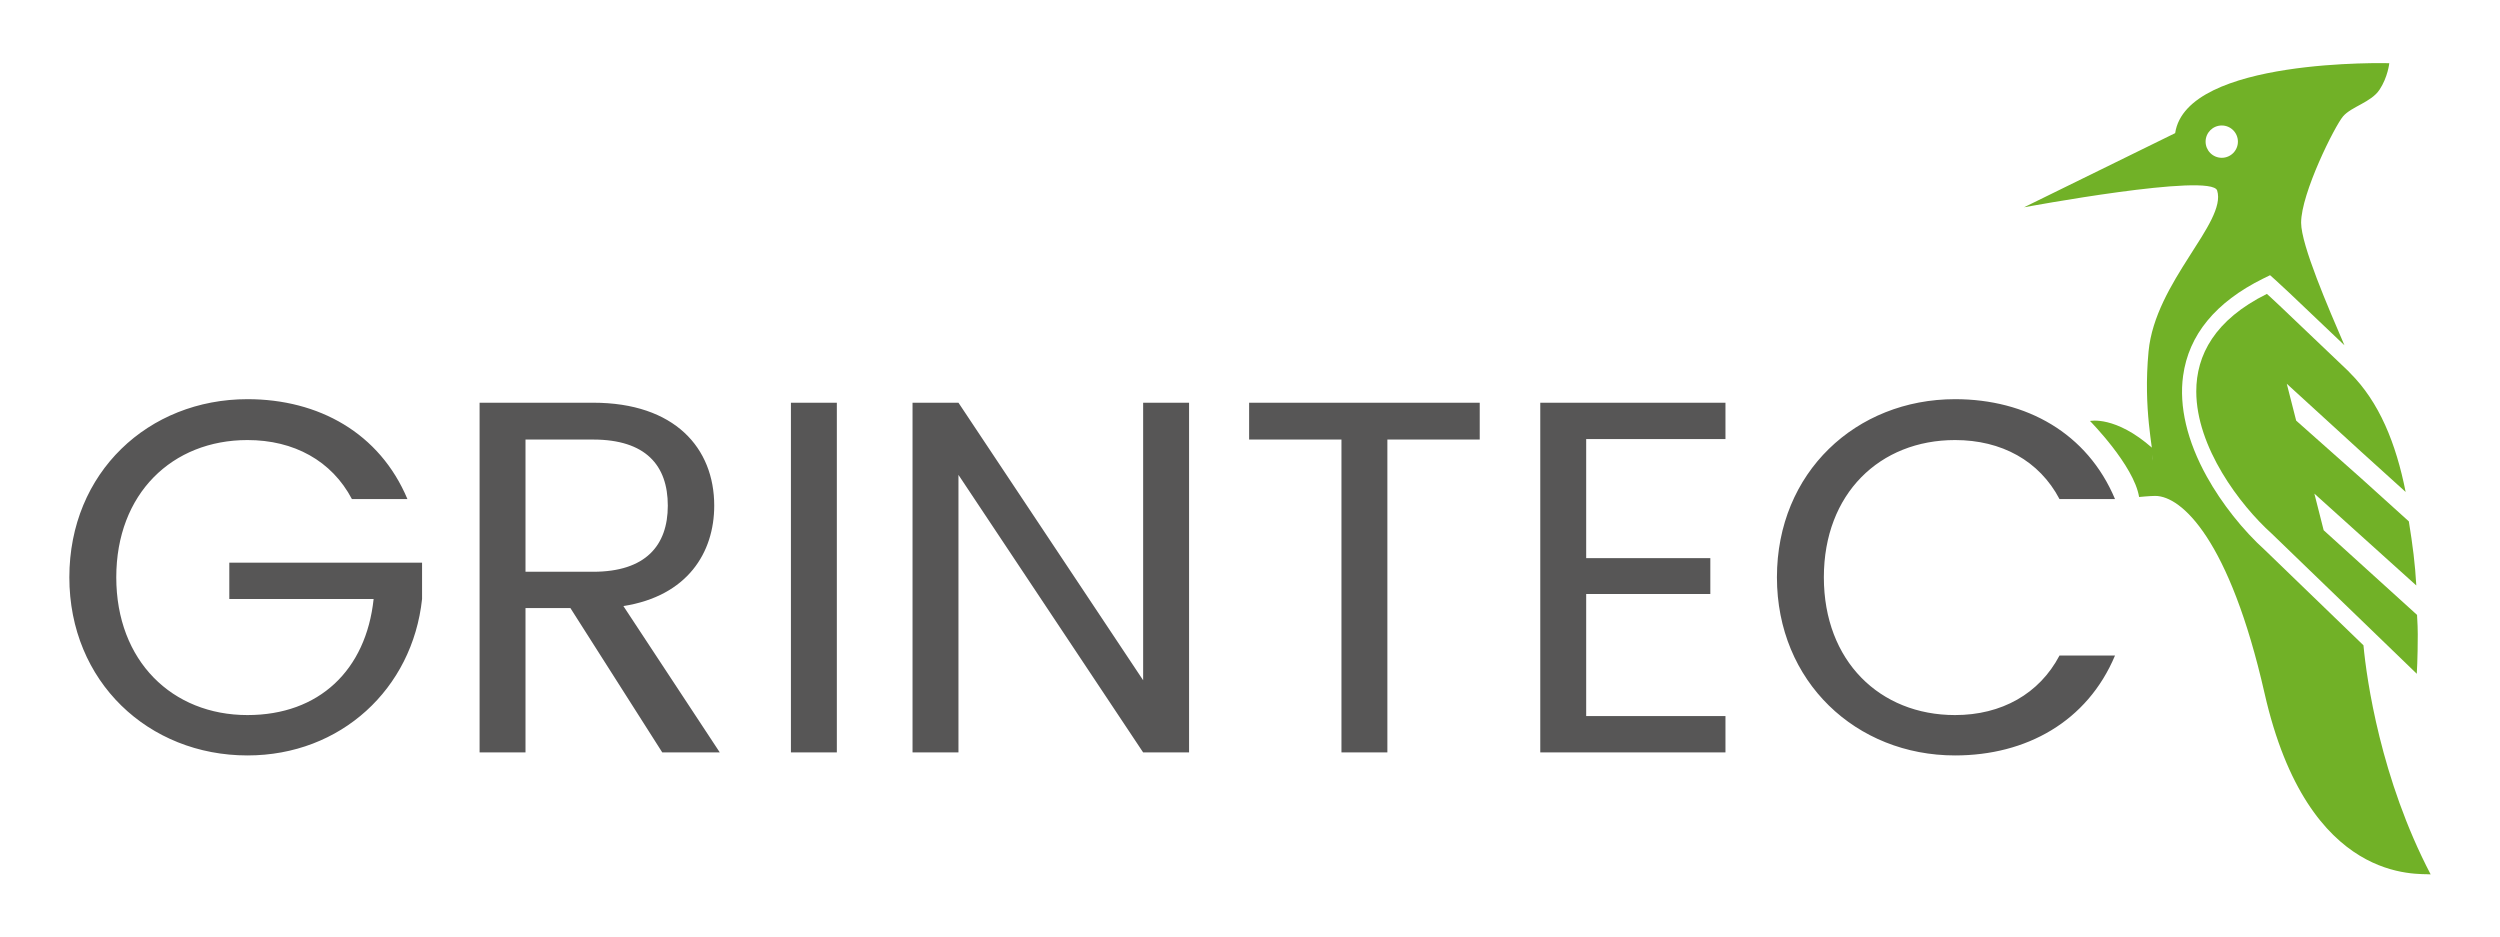 <svg xmlns="http://www.w3.org/2000/svg" xmlns:xlink="http://www.w3.org/1999/xlink" id="uuid-07b47424-d678-41e8-a9cb-3cbc95c0ac0d" viewBox="0 0 226.772 85.039"><defs><style>.uuid-8c952d78-d954-4d21-9a4a-fd7e4f59b232{clip-path:url(#uuid-0ecb9404-28da-4087-aec5-f99abe673310);}.uuid-a319b11c-e2ae-487a-81c8-802dde66ebd8{fill:none;}.uuid-a319b11c-e2ae-487a-81c8-802dde66ebd8,.uuid-10d23695-6b60-428a-b956-282fee5fab8c,.uuid-8871544f-1d70-4414-875c-32801935f64f{stroke-width:0px;}.uuid-10d23695-6b60-428a-b956-282fee5fab8c{fill:#575656;}.uuid-8871544f-1d70-4414-875c-32801935f64f{fill:#71b127;}</style><clipPath id="uuid-0ecb9404-28da-4087-aec5-f99abe673310"><rect class="uuid-a319b11c-e2ae-487a-81c8-802dde66ebd8" width="226.772" height="85.039"></rect></clipPath></defs><g class="uuid-8c952d78-d954-4d21-9a4a-fd7e4f59b232"><path class="uuid-10d23695-6b60-428a-b956-282fee5fab8c" d="M161.183,52.367c0,9.475,7.186,16.158,16.158,16.158,6.454,0,11.992-3.067,14.51-9.063h-5.035c-1.831,3.479-5.264,5.401-9.475,5.401-6.82,0-11.901-4.898-11.901-12.496s5.081-12.45,11.901-12.45c4.211,0,7.644,1.876,9.475,5.355h5.035c-2.518-5.996-8.056-9.063-14.51-9.063-8.972,0-16.158,6.637-16.158,16.158M156.515,36.53h-16.799v31.72h16.799v-3.295h-12.634v-11.077h11.261v-3.25h-11.261v-10.803h12.634v-3.295ZM113.306,39.871h8.376v28.379h4.165v-28.379h8.377v-3.341h-20.918v3.341ZM103.693,36.53v25.175l-16.752-25.175h-4.166v31.72h4.166v-25.175l16.752,25.175h4.166v-31.72h-4.166ZM71.744,68.25h4.165v-31.721h-4.165v31.721ZM65.291,68.25l-8.743-13.274c5.813-.915,8.239-4.852,8.239-9.109,0-5.218-3.57-9.337-10.985-9.337h-10.299v31.72h4.165v-13.091h4.074l8.331,13.091h5.218ZM47.668,39.871h6.134c4.76,0,6.774,2.334,6.774,5.996,0,3.616-2.014,5.997-6.774,5.997h-6.134v-11.993ZM6.29,52.367c0,9.475,7.186,16.158,16.158,16.158,8.468,0,14.967-6.042,15.837-14.19v-3.295h-17.485v3.295h13.091c-.687,6.454-4.943,10.528-11.443,10.528-6.82,0-11.901-4.898-11.901-12.496s5.081-12.45,11.901-12.45c4.211,0,7.644,1.876,9.475,5.355h5.035c-2.518-5.996-8.056-9.063-14.51-9.063-8.972,0-16.158,6.637-16.158,16.158"></path><path class="uuid-8871544f-1d70-4414-875c-32801935f64f" d="M202.998,12.848c0,.81-.656,1.466-1.465,1.466s-1.466-.656-1.466-1.466.656-1.465,1.466-1.465,1.465.656,1.465,1.465M215.841,8.142c.759-1.142.888-2.409.888-2.409,0,0-18.405-.51-19.422,6.344l-13.712,6.728s17.003-3.167,17.521-1.522c.903,2.886-5.627,8.279-6.224,14.6-.5,5.317.45,8.869.404,9.923l-.062-1.165c-3.345-2.961-5.653-2.454-5.653-2.454,0,0,3.991,4.038,4.454,6.895,0,0,1.012-.098,1.46-.098,2.394,0,6.753,3.955,9.92,17.9,3.971,17.498,14.02,16.308,15.067,16.431-4.533-8.668-5.808-17.68-6.095-20.78l-8.92-8.62c-2.009-1.811-3.937-4.245-5.288-6.679-1.789-3.221-2.533-6.383-2.153-9.14.508-3.722,2.946-6.686,7.246-8.817l.642-.315.533.474.028.027c.335.3.8.713,6.185,5.853-1.474-3.427-3.928-9.096-3.928-11.116,0-2.664,3.047-8.759,3.806-9.648.766-.889,2.542-1.268,3.303-2.412"></path><path class="uuid-8871544f-1d70-4414-875c-32801935f64f" d="M219.251,55.78l-8.474-7.682-.843-3.321,9.246,8.331c-.112-1.973-.322-3.619-.677-5.814l-4.3-3.885-5.92-5.255-.852-3.345,6.743,6.161,4.039,3.654c-.871-4.406-2.397-8.17-5.057-10.807-.044-.044-.086-.097-.131-.142-6.755-6.457-7.062-6.716-7.397-7.016-4.733,2.349-6.409,5.558-6.406,8.851.004,5.051,3.95,10.292,6.833,12.885l7.733,7.469,5.436,5.255s.089-1.387.089-3.564c-.002-.89-.017-.597-.062-1.709v-.066Z"></path></g></svg>